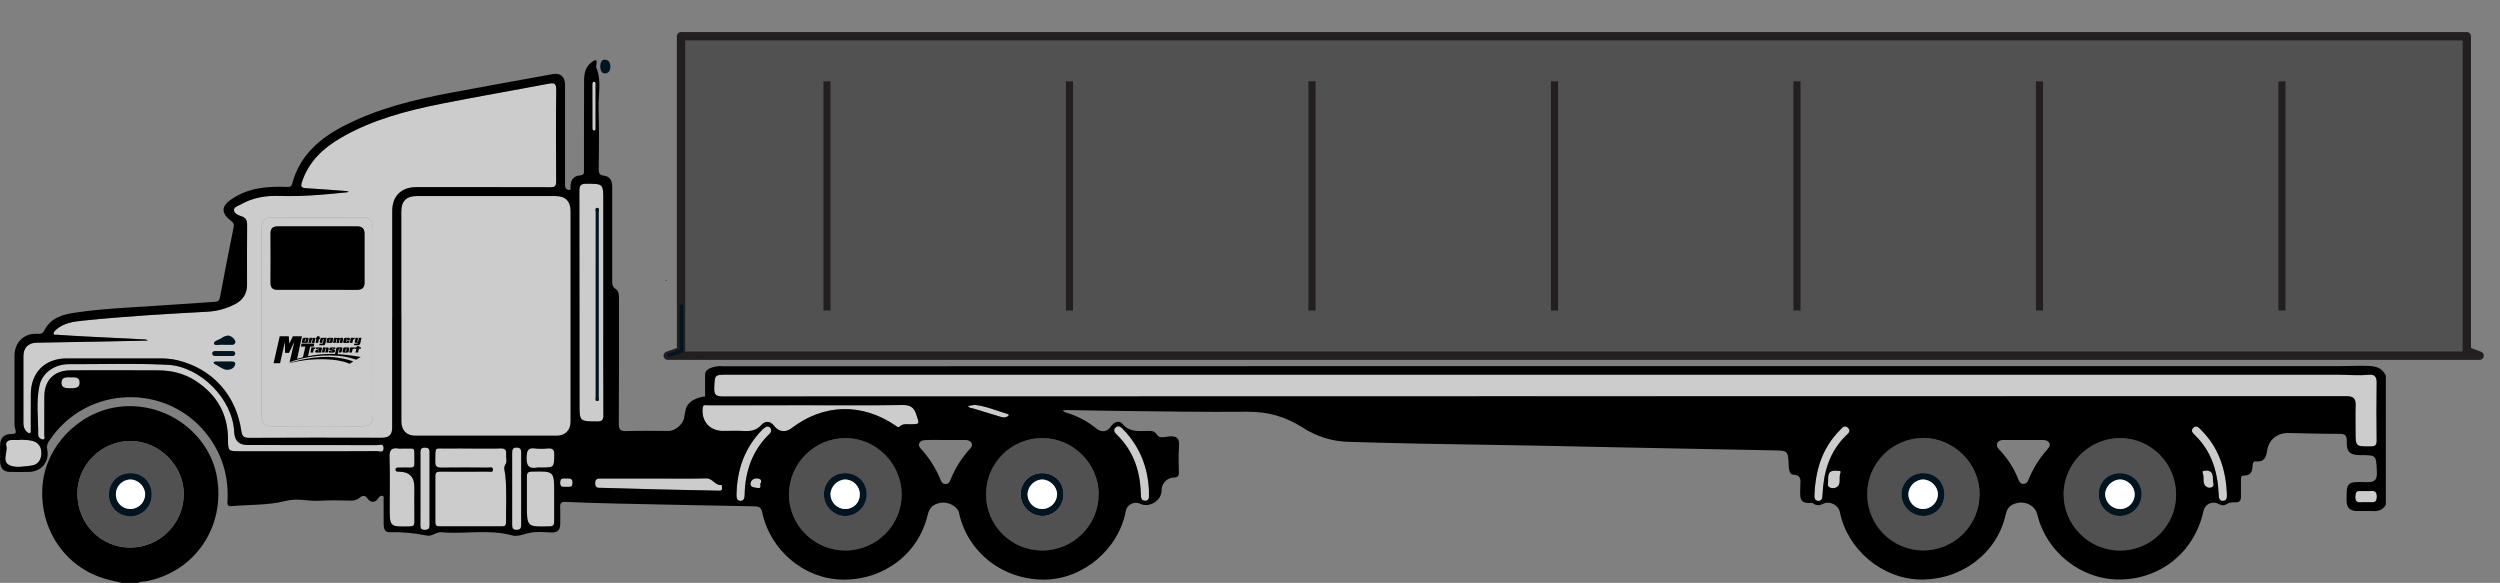 <?xml version="1.0" encoding="UTF-8"?> <svg xmlns="http://www.w3.org/2000/svg" xmlns:xlink="http://www.w3.org/1999/xlink" id="Layer_1" viewBox="0 0 2656.28 619.33"><rect x="0" y="0" width="2656.28" height="619.33" fill="#808080" stroke="none"/><defs><style> .cls-1 { stroke-width: 8.86px; } .cls-1, .cls-2 { stroke: #231f20; stroke-linejoin: round; } .cls-1, .cls-2, .cls-3 { fill: #515151; } .cls-4, .cls-5 { fill: none; } .cls-2 { stroke-width: 7.57px; } .cls-6 { fill: #011520; } .cls-7 { fill: #ccc; } .cls-5 { stroke: #011520; stroke-miterlimit: 10; stroke-width: 3.83px; } .cls-8 { fill: #fff; } .cls-9 { clip-path: url(#clippath); } </style><clipPath id="clippath"><rect class="cls-4" x="290.72" y="357.28" width="93.38" height="29.34"></rect></clipPath></defs><g id="Layer_2"><g id="Layer_1-2"><polygon class="cls-1" points="2634.65 377.9 709.46 377.9 723.6 372.82 723.6 38.48 2621 38.48 2621 372.82 2634.65 377.9"></polygon><path class="cls-7" d="M1629.65,421.06c-287.19,0-574.38.06-861.56.17-7.34,0-9.55-1.74-9.21-9.17.62-14,.17-14,14.25-14h1709.83c11.23,0,22.45,1.25,33.71.1,5.74-.59,8.67,1.66,8.56,8.22-.33,20.64-.23,41.29,0,61.94,0,4.44-1.37,5.94-5.83,6-16.58.19-16.58.32-16.58-16.14,0-9.22-.25-18.44.09-27.64.26-7.06-2.47-9.58-9.61-9.58-255.45.13-510.9.16-766.35.11h-97.3Z"></path><path class="cls-7" d="M2525.35,527.55c.07,8.16-5.13,5.68-9.22,6.06-.84.08-1.7,0-2.56,0-4.89-.53-12.14,2.73-10.89-7.35.39-3.2,1.17-4.68,4.49-4.52,3.06.14,6.15-.16,9.21.05,3.91.26,8.9-2.1,9,5.75"></path><path class="cls-7" d="M2366.11,524.72c.16,3.34.13,7.31-4.05,7.49-4.61.2-4.53-3.9-4.71-7.46-1.14-23.65-7.54-45.21-25.12-62.26-2.35-2.27-5.17-4.89-1.65-8.11,3.25-3,5.69,0,7.79,2.09,19,18.76,26.64,42.18,27.74,68.25"></path><path class="cls-7" d="M2351.77,513.44c1.28,4.68-4.08,5.28-6,4.51-6.91-2.83-3.25-10.25-5.36-15.38-1.28-3.13,2.49-2,4.8-2.67,8,1.26,5.21,8.72,6.52,13.54"></path><path class="cls-3" d="M2252.82,465.44c32.77.05,59.36,27.06,59.31,60.25-.08,32.79-26.72,59.31-59.51,59.23-.04,0-.09,0-.13,0-32.93,0-59.9-27-59.84-59.83.06-32.65,27.34-59.7,60.17-59.65M2252.36,548.26c12.52.06,23.25-10.67,23.14-23.13-.12-12.69-10.07-22.41-23-22.41s-22.59,9.48-22.6,22.5c-.18,12.52,9.83,22.82,22.36,23,.02,0,.04,0,.06,0"></path><path class="cls-6" d="M2275.5,525.13c.11,12.46-10.62,23.19-23.14,23.13-12.52-.14-22.56-10.41-22.42-22.94,0-.02,0-.04,0-.06,0-13,9.53-22.51,22.6-22.5,12.89,0,22.84,9.72,23,22.41M2252.8,540.89c8.56-.1,15.42-7.13,15.31-15.69,0-.04,0-.08,0-.12-.08-8.39-7.51-15.7-15.78-15.52s-15.75,7.88-15.54,16c.34,8.59,7.41,15.37,16,15.36"></path><path class="cls-8" d="M2268.07,525.04c.17,8.56-6.63,15.64-15.19,15.81-.04,0-.08,0-.12,0-8.59,0-15.66-6.77-16-15.36-.21-8.09,7.28-15.78,15.54-16s15.7,7.13,15.78,15.52"></path><path class="cls-3" d="M2103.16,525.13c.03,33-26.69,59.78-59.69,59.81-33,.03-59.78-26.69-59.81-59.69-.03-33,26.69-59.78,59.69-59.81.08,0,.15,0,.23,0,32.42.05,59.58,27.25,59.58,59.69M2043.26,548.26c12.81.08,22.73-10.14,22.6-23.3-.13-13.16-9.65-22.32-22.81-22.24-12.53-.02-22.71,10.12-22.73,22.65v.04c.33,12.52,10.42,22.57,22.94,22.85"></path><path class="cls-6" d="M2065.86,524.96c.13,13.16-9.79,23.38-22.6,23.3-12.52-.28-22.61-10.33-22.94-22.85,0-12.53,10.16-22.69,22.69-22.69.01,0,.03,0,.04,0,13.16-.08,22.69,9.21,22.81,22.24M2059.07,525.42c.1-8.23-7.26-15.75-15.57-15.9s-15.69,7.16-15.77,15.59c-.08,8.6,6.83,15.65,15.43,15.74,8.58-.04,15.6-6.85,15.91-15.43"></path><path class="cls-8" d="M2043.5,509.52c8.31.15,15.67,7.67,15.57,15.9-.31,8.58-7.33,15.39-15.91,15.43-8.6-.09-15.51-7.14-15.43-15.74.08-8.43,7.47-15.74,15.77-15.59"></path><path class="cls-7" d="M1963.54,454.77c3.54,3.69-.35,6.16-2.63,8.42-17.24,17.11-23.46,38.56-24.52,62-.15,3.48-.33,7.15-4.61,7-4-.12-4-3.92-4.07-4.88.91-28,8.41-51.32,27-70.18,2.36-2.39,5.08-6.34,8.85-2.42"></path><path class="cls-7" d="M1950.89,500.09c1.68.62,5.85-.84,4.45,2.56-2.14,5.21,1.85,12.88-5.25,15.57-2.23.84-8.95.92-8-4.58.89-5.2-2.16-14.31,8.81-13.55"></path><path class="cls-7" d="M1220.66,520.87v2.64c-.2,3.41,1.21,8.38-3.76,8.63-5.16.27-4.81-4.75-4.93-8.43-.8-23.9-8.14-45.07-25.69-62-2.29-2.21-3.89-4.89-1-7.44,3.12-2.74,5.74-.28,7.9,1.94,17.82,18.3,26.33,40.51,27.48,64.68"></path><path class="cls-6" d="M1130,524.99c.08,12.83-9.64,23-22.19,23.27s-23.34-10.42-23.36-22.9c-.11-12.39,9.84-22.53,22.24-22.64.16,0,.32,0,.48,0,13.12-.08,22.74,9.31,22.83,22.27M1123.2,525.35c.1-8.12-7.46-15.75-15.69-15.83s-15.6,7.24-15.64,15.67c-.13,8.52,6.66,15.53,15.18,15.66.09,0,.18,0,.27,0,8.59-.09,15.58-6.92,15.88-15.5"></path><path class="cls-8" d="M1107.47,509.52c8.23.08,15.79,7.71,15.69,15.83-.3,8.58-7.29,15.41-15.88,15.5-8.52.02-15.43-6.87-15.45-15.39,0-.09,0-.17,0-.26,0-8.43,7.35-15.75,15.64-15.67"></path><path class="cls-3" d="M1107.27,465.44c32.76,0,60,27.15,60,59.85s-27.08,59.66-60,59.63c-32.99-.02-59.73-26.78-59.71-59.77.02-32.99,26.78-59.73,59.77-59.71M1107.83,548.26c12.55-.24,22.27-10.44,22.19-23.27s-9.71-22.35-22.83-22.27c-12.39-.16-22.56,9.77-22.72,22.16,0,.16,0,.32,0,.48,0,12.48,10.9,23.15,23.36,22.9"></path><path class="cls-7" d="M1070.08,439.72c2.59.76,1.94,1.84.12,2.9-2.25,1.3-4.47,1.06-6.87.32-9.56-3-19.18-5.72-28.72-8.75-2.11-.67-4.82-.4-6.14-2.88l7-1.1c12,1.17,23.14,6.11,34.64,9.51"></path><path class="cls-7" d="M973.49,440.2c3.62,10.79,4.19,10.57-7,10.62-3.69,0-7.48-.68-10.59,2.42-1.67,1.66-3.11-.17-4.45-1.08-36-24.29-76.46-23.18-110.64,3-6.32,4.85-13.77,3.59-18.3-2.58-3.9-5.3-9.45-5.71-13.56-1-5.18,5.88-11.18,6.74-18.26,6.39-7.48-.37-15-.08-22.5-.08-14.22,0-23.23-10.33-21.58-24.57.47-4,3.45-2.65,5.44-2.66,35.46-.09,70.92-.11,106.39-.06,33.42,0,66.84.3,100.25-.23,8.11-.13,12.18,2,14.79,9.82"></path><path class="cls-3" d="M958.06,525.11c.33,32.6-26.93,59.81-59.9,59.81s-60.16-27.12-59.93-59.72c.36-33,27.14-59.6,60.14-59.72,32.4,0,59.37,27,59.69,59.67M898.06,548.3c12.7-.11,22.91-10.5,22.8-23.2,0-.02,0-.05,0-.07-.06-12.83-9.86-22.36-22.86-22.31s-22.53,9.7-22.5,22.64c0,12.51,10.33,22.94,22.62,22.9"></path><path class="cls-6" d="M920.87,524.99c.15,12.7-10.03,23.12-22.73,23.27-.02,0-.05,0-.07,0-12.29,0-22.6-10.39-22.62-22.9,0-12.94,9.56-22.6,22.5-22.64s22.85,9.5,22.92,22.27M898,540.85c8.45.12,15.39-6.64,15.51-15.09,0-.14,0-.28,0-.42.07-8.59-6.77-15.64-15.36-15.83-8.23,0-15.66,7.35-15.73,15.67.06,8.59,6.99,15.56,15.58,15.67"></path><path class="cls-8" d="M913.55,525.34c.12,8.45-6.64,15.39-15.09,15.51-.15,0-.31,0-.46,0-8.57-.13-15.47-7.08-15.54-15.65.07-8.32,7.5-15.72,15.73-15.67,8.59.19,15.43,7.24,15.36,15.83"></path><polygon class="cls-6" points="709.11 297.9 707.28 298.66 707.28 297.9 709.11 297.9"></polygon><polygon class="cls-6" points="742.52 377.9 740.72 378.66 740.72 377.9 742.52 377.9"></polygon><path class="cls-7" d="M819,455.62c.72,1.79.25,3.85-1.18,5.15-18.55,17.78-26.18,40-26.66,65.2-.06,3.05-.76,6.31-4.51,6.21s-4.19-3.21-4.14-6.39c.44-26.76,8.7-50.38,27.81-69.66,1.33-1.15,2.79-2.15,4.33-3,2.54.1,3.84.92,4.35,2.5"></path><path class="cls-7" d="M805,508.39c2.62.4,4.3,1,3.52,4.45-2,1.12,1.8,6.51-3.32,5.67-2.88-.47-8-.32-7.79-4.46.13-3.08,2.91-6.36,7.59-5.66"></path><path class="cls-7" d="M766.86,515.2c.11,1.48.54,3,.27,4.43-.37,2-2.29,1.72-3.77,1.69-21.12-.42-42.23-.83-63.35-1.34-20.25-.5-40.49-1.14-60.74-1.67-3.4-.09-6.87.7-6.92-4.78,0-5.68,3.53-5.14,7.18-5.14h55.23c18.58,0,37.16.28,55.73-.14,6.84-.15,9.48,8.12,16.37,6.94"></path><path class="cls-6" d="M642.58,63.39c4.07,0,6,3.33,5.95,7.46,0,3.93-1.9,7.12-5.66,7.15-4.24,0-4.79-4-5.17-7.45.42-3.28.87-7.2,4.88-7.16"></path><path class="cls-7" d="M641.13,441.1c0,5.11-1.39,6.74-6.61,6.7-18.76-.18-18.76,0-18.77-18.55,0-75.56-.05-151.12-.16-226.67,0-5.59,1.61-7.35,7.19-7.35,18.25,0,18.25-.17,18.25,18.18v108.47c0,39.74-.09,79.48.1,119.22M636.13,421.52c.06-65.33.06-130.65,0-195.94,0-1.69,1-4.68-1.44-4.74-3-.06-1.76,3.11-1.77,4.84-.08,32.58-.1,65.15-.06,97.72v98.23c0,1.62-1.13,4.56,1.67,4.5s1.54-3,1.54-4.61"></path><path class="cls-6" d="M636.14,225.58c.05,65.33.05,130.65,0,195.94,0,1.63,1.17,4.55-1.54,4.61s-1.66-2.88-1.67-4.5c-.07-32.74-.07-65.48,0-98.23,0-32.57.02-65.14.06-97.72,0-1.73-1.25-4.9,1.77-4.84,2.45.06,1.44,3.05,1.44,4.74"></path><path class="cls-7" d="M632.8,90.49c.06,7.67,0,15.34,0,23v22c0,1.32.18,3.21-1.56,3.29s-1.78-1.87-1.78-3.14c-.07-15.18-.09-30.36-.05-45.53,0-1.32.1-3.28,1.71-3.26,2.17,0,1.67,2.21,1.68,3.63"></path><path class="cls-7" d="M608.24,512.96c.09,5.43-3.51,4.27-6.59,4.37-2.93-.27-6.58,1.21-6.57-4.34,0-5.84,3.88-4.35,7-4.51s6.09-.25,6.17,4.48"></path><path class="cls-7" d="M606.15,224.42v223.7c0,9-5.72,14.88-14.6,14.89-50.16.05-100.33.05-150.5,0-9.23,0-14.72-5.73-14.73-15.21v-112.62h-.05v-110.57c0-10.82,5.45-16.24,16.34-16.25,49.14,0,98.28,0,147.43,0,10.57,0,16.1,5.48,16.1,16.05"></path><path class="cls-7" d="M582.56,88.96c6.1-1.16,8.58-.73,8.48,6.69-.44,32.42-.28,64.84-.09,97.26,0,4.75-1.44,6.06-6.1,6-47.61-.15-95.22-.09-142.83-.08-15.62,0-25.23,9.57-25.23,25.12v114.15h-.08v116.2c0,7.45-3.15,10.83-10.8,10.81-47.1-.13-94.19-.18-141.29.09-5.74,0-7.44-1.8-8.21-7.16-5.51-38.54-31-66.5-68.13-75.38-6.16-1.35-12.46-1.98-18.76-1.86h-98.8c-23.08,0-38,15.07-38,38.18,0,12.46,0,24.91-.05,37.37,0,1.44.56,3.61-1.27,3.94-1.06.19-2.68-1.18-3.64-2.22-2.3-2.5-2.92-5.63-2.91-9,.05-23.55,0-47.1,0-70.65,0-9,5.1-14.19,14.28-14.37,22.34-.44,44.67-.76,67-1.17,16.19-.3,32.38-.67,48.57-1,.84,0,1.68-.15,2.52-.22-.83-.46-1.72-.8-2.65-1-21.09-1.08-42.19-2.08-63.29-3.16-10.2-.53-20.4-1.12-30.6-1.85-1.3-.09-3.63.71-3.81-1.36-.11-1.17,1.24-2.73,2.31-3.71,8.33-7.61,19-8.95,29.46-10,43.53-4.46,87.21-7.08,130.91-9.38,10.58-.46,20.92-3.25,30.3-8.16,8.24-4.34,12.62-11.12,12.61-20.61,0-21.16-.13-42.32.08-63.47.05-4.79-1.3-7.66-6-9.18-3.38-1.07-7.69-2.86-7.95-6.44s4.5-4.59,7.31-6.21c12.78-7.34,26.65-9.53,41.28-9,24.05.84,48-1.51,71.89-3.89.48-.09.95-.23,1.4-.4-.66-.38-1.37-.66-2.11-.84-14.44-1.08-28.86-2.27-43.31-3.08-4.73-.27-5.85-1.63-4.36-6.27,7.1-22,22.76-36.48,42-47.57,32.91-19,69.18-28.48,106-35.85,37.85-7.57,75.92-14.07,113.84-21.29M384.76,452.94c8.54.07,11.53-3.72,11.5-11.74-.13-32.93-.06-65.85-.06-98.78,0-33.44,0-66.88,0-100.31,0-7.61-3.42-11.28-11.16-11.26-31.9.08-63.8.08-95.71,0-7.82,0-11.26,3.74-11.26,11.22v200.11c0,7.23,3.21,10.81,10.95,10.76,31.9-.21,63.8-.21,95.71,0M249.82,387.04c.5-1.78-1-2.81-2.78-2.83-6.12-.08-12.24-.07-18.36,0-.63.12-1.24.33-1.81.63.24.57.32,1.44.74,1.65,4.63,2.39,8.76,5.91,13,6.37,5.37.07,8.13-1.95,9.22-5.79M249.89,375.76c.09-1.85-1.36-2.69-3.05-2.71-6.12-.06-12.24-.06-18.37,0-1.68,0-3.13.9-3,2.75s1.62,2.47,3.31,2.48h17.86c1.69,0,3.17-.71,3.25-2.53M249.65,364.66c1.08-1.71-.18-3.32-1.27-4.59-2.1-2.45-4.75-4-8.08-3.16-1.65.41-3.21,1.13-4.59,2.13-2.93,2.2-9.18,3.37-8.42,6.07.84,3,6.65.59,9.62,1.24,2.3,0,4,.13,5.7,0,2.42-.23,5.34,1,7-1.66"></path><path class="cls-7" d="M581.79,476.55c5.24-.46,7.18,1.19,7.07,6.74-.27,13.53,0,13.54-14.48,13.54-1.19-.11-2.38-.11-3.57,0-9.4,1.81-11.81-2.33-11.4-11.3.31-6.86,1.64-10.08,9.12-9,4.41.5,8.85.5,13.26,0"></path><path class="cls-7" d="M588.77,554.27c.05,3.7-1.26,5-5,5.09-24,.62-24,.69-24-23.48v-5.63h0c0-8,.07-16,0-24,0-3.6,1.26-5,5.1-5.1,24-.54,24-.62,23.94,23,0,10.05-.1,20.11,0,30.16"></path><path class="cls-7" d="M548.91,475.61c4.15,0,4.78,2.23,4.77,5.52v76.79c0,3.66-1.39,5.23-5.17,5.15s-4.47-2.06-4.45-5.26c.08-12.8,0-25.6,0-38.4v-37.88c0-3.43.3-6,4.83-5.92"></path><path class="cls-7" d="M531.73,476.53c4.86-.16,6.36,1.6,5.94,6.18-.32,3.39,1.2,7.64-.35,10.06-2.94,4.56-1,7.63-.46,12.12,1.82,16.68.69,33.69.75,50.58,0,2.92-1.31,3.83-4,3.83-22.35-.05-44.69-.05-67,0-3.34,0-4.06-1.81-4.06-4.5v-49.13c0-3.63,1.76-4.55,5.11-4.52,16.89.11,33.78.08,50.66,0,2,0,5.4,1.09,5.45-2,.05-3.66-3.58-2.24-5.65-2.25-16.37-.12-32.75-.24-49.12,0-4.89.09-6.65-1.38-6.55-6.31.32-17.34-1.5-13.61,13.6-14,8.19-.19,16.38,0,24.57,0,10.4,0,20.82.24,31.21-.1"></path><path class="cls-7" d="M456.38,558.55c0,3.74-2,4.53-5.24,4.5s-4.46-1.38-4.43-4.66c.13-13,.06-25.92.06-38.88s.06-25.92,0-38.88c0-3.35.88-5,4.59-5,3.4,0,5.08,1.1,5.08,4.66-.04,26.09-.04,52.17,0,78.26"></path><path class="cls-7" d="M440.39,554.34c.06,3.77-1.25,4.94-5,5-21.33.46-21.33.54-21.33-20.48,0-17.56.43-35.13-.19-52.66-.29-7.92,2-11,9.85-9.62,1.19.11,2.38.11,3.57,0,15.71.51,12.66-3.56,13.07,15.78.07,3.32-1.19,4.59-4.48,4.45-4.08-.17-8.18,0-12.27,0-1.6,0-3.39.17-3.33,2.23s1.89,2.08,3.46,2.11h1q15.56.49,15.56,16.32c0,12.28-.11,24.55.06,36.82"></path><path class="cls-7" d="M400.75,472.95c2.38,0,6.85-2.27,6.83,3.23s-4.41,3.15-6.83,3.17c-25.08.18-50.17.11-75.25.11h-70.14c-13.06,0-13,0-13.11-13-.17-26.93-12.15-47.36-34.51-61.86-11.91-7.73-25.33-11-39.34-11.07-31.05-.24-62.11-.1-93.17-.06-17.62,0-28.09,10.45-28.09,27.9,0,13.48.06,27-.07,40.45,0,1.78,1.29,5-1.31,5.1-2.1.07-5.23-2.07-5.19-4.85.24-17.52-2.47-35.25,1.4-52.51,3-13.55,16.11-22.66,31.19-22.62,35,.1,70-1.1,104.9.64s69.32,36.45,70.8,71.44q.58,13.81,14.18,13.81c45.91,0,91.81,0,137.71.13"></path><path class="cls-7" d="M396.29,441.2c0,8-3,11.81-11.5,11.74-31.9-.26-63.8-.26-95.71,0-7.74,0-10.95-3.53-10.95-10.76v-200.11c0-7.48,3.44-11.25,11.26-11.22,31.9.13,63.8.13,95.71,0,7.74,0,11.18,3.65,11.16,11.26-.05,33.44-.05,66.88,0,100.31,0,32.93-.07,65.85.06,98.78M379.14,308c5.54.05,8.25-2.29,8.24-7.89-.04-17.23-.04-34.47,0-51.7,0-5.23-2.34-7.86-7.74-7.85-28.15.05-56.3.05-84.46,0-5.38,0-7.76,2.2-7.72,7.65.13,17.41.13,34.81,0,52.21-.05,5.51,2.39,7.65,7.74,7.59,14-.13,28,0,42,0s28-.09,42,.05"></path><path d="M387.38,300.11c0,5.6-2.7,7.94-8.24,7.89-14-.14-28-.05-42-.05s-28-.09-42,0c-5.35.06-7.79-2.08-7.74-7.59.13-17.4.13-34.8,0-52.21,0-5.45,2.34-7.67,7.72-7.65,28.15.08,56.3.08,84.46,0,5.4,0,7.75,2.62,7.74,7.85,0,17.23,0,34.47,0,51.7"></path><path class="cls-6" d="M247.1,384.2c1.73,0,3.28,1.05,2.78,2.83-1.09,3.84-3.85,5.86-9.22,5.79-4.23-.46-8.36-4-13-6.37-.42-.21-.5-1.08-.74-1.65.57-.3,1.18-.51,1.81-.63,6.12,0,12.24-.05,18.36,0"></path><path class="cls-6" d="M246.89,373.02c1.69,0,3.14.86,3.05,2.71s-1.56,2.51-3.25,2.53h-17.86c-1.69,0-3.18-.68-3.31-2.48s1.32-2.73,3-2.75c6.13-.07,12.25-.07,18.37,0"></path><path class="cls-6" d="M248.43,360.05c1.09,1.27,2.35,2.88,1.27,4.59-1.7,2.68-4.62,1.43-7,1.66-1.69.16-3.4,0-5.7,0-3-.65-8.78,1.75-9.62-1.24-.76-2.7,5.49-3.87,8.42-6.07,1.38-1,2.94-1.72,4.59-2.13,3.33-.8,6,.71,8.08,3.16"></path><path d="M230.65,507.79c8.71,52.83-24.28,100.46-76.16,109.94-2.47.46-5.18-.14-7.38,1.6h-17.4c-5.75-1.36-11.56-2.51-17.25-4.12-43.11-12.17-70.84-53-67.33-99,3.17-41.61,37.83-77.91,80-83.79,49.72-6.93,97.61,27.27,105.54,75.38M195.28,525.58c.48-30.41-25.83-56.94-56.56-57s-56.45,25.28-56.52,55.62c-.08,32,24.71,57.54,55.93,57.6,31.24.07,56.72-25.01,57.13-56.25"></path><path class="cls-3" d="M138.7,468.52c30.73.11,57,26.64,56.56,57-.41,31.24-25.89,56.32-57.13,56.25-31.22-.06-56-25.59-55.93-57.6.07-30.36,25.89-55.81,56.5-55.7M161.14,525.26c0-13-9.49-22.55-22.49-22.59s-23,9.76-22.9,22.82c-.19,12.54,9.81,22.85,22.35,23.04,12.54.19,22.85-9.81,23.04-22.35,0-.31,0-.62,0-.92"></path><path class="cls-6" d="M138.65,502.72c13,0,22.49,9.57,22.49,22.59.32,12.53-9.58,22.95-22.12,23.27-12.53.32-22.95-9.58-23.27-22.12,0-.31,0-.62,0-.92-.06-13.06,9.77-22.86,22.9-22.82M154.21,525.28c0-8.29-7.37-15.74-15.65-15.77-8.6.1-15.49,7.14-15.4,15.74-.18,8.43,6.5,15.41,14.94,15.6.14,0,.28,0,.42,0,8.58-.09,15.53-6.99,15.69-15.57"></path><path class="cls-8" d="M138.56,509.51c8.28,0,15.68,7.48,15.65,15.77-.16,8.58-7.11,15.48-15.69,15.57-8.43.05-15.31-6.74-15.36-15.18,0-.14,0-.28,0-.42-.09-8.6,6.8-15.64,15.4-15.74"></path><path class="cls-7" d="M84.68,406.4c.07,6.19-5.23,6.11-9.77,6.15s-9.6-.06-9.64-5.76c0-6.58,5.6-6,10.12-5.88,4.51-.31,9.23.05,9.29,5.49"></path><path class="cls-7" d="M34.47,468.43c6.79,1.82,9.79,7,9.46,13.9s-3.87,11.55-10.6,12.37c-7.2.86-15.19,2.41-21.69.23-10.89-3.65-3.05-14.07-4.93-21.25-1.06-4,1.73-6.25,6-6.18h8.66v-.38c4.38.39,8.91.18,13.09,1.3"></path><polyline class="cls-5" points="724.03 323.61 724.03 372.82 709.46 377.9"></polyline><path d="M2516.3,388.78c-11.1-.36-22.15.27-33.22.27h-1126.77c-192.24,0-384.48.04-576.73.13h-11c-1.28.02-2.57-.06-3.84-.23-7.72.64-15.58,2.83-15.58,9.12v23.13s-17,1.33-20.55,13.41c-.08,1.06-.28,2.11-.59,3.13-.46,1.82-.79,3.66-1,5.52-1.06,7.36-9.29,14.61-16.67,14.61-15,0-30.05-.33-45.05.16-6.49.22-7.83-1.93-7.8-8.06.27-44.2.13-88.4.16-132.59,0-4-.08-8.22-3.77-10.57-3.15-2-3.43-4.55-3.42-7.76.07-33.44,0-66.89,0-100.34,0-6.33-2.14-11.36-9-12.1-4.71-.5-5.33-2.8-5.31-6.75.13-21.33.62-42.68-.14-64-.52-14.73,3.55-29.79-2.53-44.23-.35-.83.13-2,.17-3,0-1.46.66-3.68,0-4.23-1.51-1.19-3.16.41-4.5,1.31-6.82,4.62-8.52,11.76-8.56,19.26-.18,31.74-.11,63.48-.15,95.22,0,2.66.58,5.74-3.56,6.06-7.53.58-10.79,4.91-10.73,12.23,0,1.19.64,3.19-1.31,3.3-1.96.25-3.79-1-4.27-2.92-.26-1.69-.33-3.4-.23-5.1v-103.92c0-8.38-5-12.56-13.06-11.1-36.14,6.61-72.31,13-108.41,19.82-38.57,7.28-76.64,16.43-111.93,34.36-26.72,13.57-48.47,31.87-56.58,62.38-1,3.84-3.71,3.37-6.4,3.27-20.23-.71-39.89,1-57.41,12.65-11.74,7.81-12.09,15-.86,23.67,2.26,1.75,3.2,3.24,2.57,6.36-5.07,25-9.96,50.04-14.68,75.11-.63,3.34-2.49,4.14-5.25,4.33-20.38,1.38-40.77,2.69-61.16,4.11-29,2-58.16,3.07-87,7.33-13.12,1.94-26.07,5.26-32.88,18.58-1.65,3.21-3.31,4.26-7,4-14.56-1.08-24.88,8.73-24.91,23.34-.06,23.72-.06,47.44,0,71.16-.11,2.36.17,4.73.82,7,1.43,4.08,0,4.88-3.87,4.9-8.34.09-12.21,4.17-12.26,12.33,0,5.8-.19,11.61.05,17.4.27,6.56,3.52,10.55,10.5,10.6,6.65,0,13.31.13,20,0,13.37-.23,22.19-10.88,19.51-24-.66-2.98,0-6.1,1.82-8.55,39.54-60.74,127.89-62.89,170.33-4.11,14.49,20.17,20.71,42.72,19.41,67.42-.15,2.91-.57,6,4.25,5.56,19.16-1.67,39-.75,57.3-5.49,13.12-3.39,24.76.68,37.05-.24,10.69-.79,21.49-.22,32.24-.13,3.71,0,6.88-.65,9.84-3.29,2.37-2.13,5.49-2.71,7.8.68,3.55,5.23,8.43,5.24,11.85-.12,1.05-1.65,2.34-2.66,4.13-2.34,2.21.4,1.39,2.45,1.4,3.81.08,8.87,0,17.74.06,26.62,0,4.1,1.31,8.33,5.82,8.19,13.45-.31,26.89.9,40.07,3.62,5.72,1.13,9.67-4.07,15.53-3.54,24.9,2.23,50.12-3.54,74.92,3.31,6.42,1.77,12.74-1.52,19.12-2.79,7.38-1.48,15.3-.57,23-.29,6.73.23,9.24-3.07,9.17-9.31-.08-6,.21-12-.09-17.92-.21-4.11,1.39-5.42,5.31-5.27,16.34.64,32.69,1.28,49,1.64,50.79,1.14,101.58,2.17,152.39,3.09,5.11.08,7,1.7,8,6.58,8.76,40.58,44.83,70.63,85.17,71.27,43.62.68,80.74-27,90.65-68.79,1.95-8.21,6-11.15,13.06-12.72,8.15-1.81,18.7,3.58,20.19,10.56,9,42.06,46.92,71.56,91.24,70.95,41-.56,78.54-32.45,86-73,1.26-5.89,7.05-9.64,12.93-8.39.82.17,1.61.44,2.37.8,9.56,4.76,22.68-3.36,22.72-14.06-.19-7.44,5.68-13.63,13.12-13.83.05,0,.1,0,.15,0,3.77-.11,5.13-1.64,5.09-5.29-.12-9.21-.67-18.48.14-27.63.78-8.81-2.35-11.53-10.85-10.69-4.14.42-10,2.43-12.47-1.7-2.47-4.13-5.55-4.18-9.29-4.2-9.82,0-19.77,1.89-27.56-7.6-3.3-4-9-2-12.11,2.79-3.5,5.52-9.83,6.91-15,2.69-9.75-8.06-21.05-14.03-33.21-17.53-1.16-.5-2.25-1.15-3.23-1.94,1.31-.31,2.65-.51,4-.59,18.41.29,36.82.76,55.23.94,45.72.44,91.44,1.34,137.14.89,21.7-.21,41,5.31,58.93,16.92,14.66,9.52,31.7,14.74,49.18,15.08,25.21.74,50.43,1.43,75.65,1.91,41.42.79,82.86,1.34,124.28,2.1,32.05.59,64.09,1.36,96.14,2,51.33,1.05,102.64,2.05,153.92,3,16.35.29,16.35.06,17.07,16.14.18,4,.83,9.48,4.88,9.73,9.65.59,7.34,6.93,7.45,12.42.18,8.54-3.08,19.44,12.21,17.46.67-.09,1.48.74,2.21,1.18,3.24,1.93,6.35,1.74,9.66-.07,6.62-3.62,16.39,1.12,17.87,8.51,8,40,44.92,71.11,85.37,71.88,43.44.84,81.65-27.68,90.78-68.66,1.73-7.8,5.23-11.1,12.49-12.67,9.46-2.06,19.07,3.16,21.24,12.3,9.32,39.37,45.91,68.72,86.07,69,44.49.37,81-29,90.54-73,1.26-5.9,7.07-9.66,12.98-8.4.99.21,1.95.56,2.84,1.04,2.72,1.44,5.51,2.23,8.24.5,3.06-2,6.32-2.27,9.77-2.1,4.06.2,6-1.8,5.93-5.86-.06-6.14,0-12.29,0-18.43,0-2.22.23-4.28,3.13-4.2,7.12.2,9-4.29,9.18-10.23.08-2.65.48-5.13,3.74-4.82,8.43.82,10.61-3.94,11.68-11.19,1.76-11.95,10.82-19.14,22.84-18.95,18.07.29,36.15,1,54.21.89,6.28,0,7.8,2.13,7.61,8-.36,11.23,3.29,14.61,14.49,14.62,17.24,0,16.56.06,17.5,17,.54,9.78-2.3,12.1-11.82,11.71-20.15-.81-20.63.28-20.31,20.36.11,6.8,3.69,10,10.1,10.27,6,.23,12-.21,17.91.12s10.68-1.43,13.69-6.83v-137.03c-3.68-8-10.1-10.12-18.64-10.4M43.93,482.33c-.33,6.73-3.87,11.55-10.6,12.37-7.2.86-15.19,2.41-21.69.23-10.89-3.65-3.05-14.07-4.93-21.25-1.06-4,1.73-6.25,6-6.18h8.66v-.38c4.38.39,8.91.18,13.09,1.3,6.79,1.82,9.79,7,9.46,13.9M74.92,412.54c-4.4,0-9.6-.06-9.64-5.76,0-6.58,5.6-6,10.12-5.88,4.51-.31,9.23.05,9.29,5.49.07,6.19-5.23,6.11-9.77,6.15M400.76,479.34c-25.08.18-50.17.11-75.25.11h-70.15c-13.06,0-13,0-13.11-13-.17-26.93-12.15-47.36-34.51-61.86-11.91-7.73-25.33-11-39.34-11.07-31.05-.24-62.11-.1-93.17-.06-17.62,0-28.09,10.45-28.09,27.9,0,13.48.06,27-.07,40.45,0,1.78,1.29,5-1.31,5.1-2.1.07-5.23-2.07-5.19-4.85.24-17.52-2.47-35.25,1.4-52.51,3-13.55,16.11-22.66,31.19-22.62,35,.1,70-1.1,104.9.64s69.32,36.45,70.8,71.44q.58,13.81,14.18,13.81c45.91,0,91.81,0,137.71.13,2.38,0,6.85-2.27,6.83,3.23s-4.41,3.15-6.83,3.17M405.94,465.15c-47.1-.13-94.19-.18-141.29.09-5.74,0-7.44-1.8-8.21-7.16-5.51-38.54-31-66.5-68.13-75.38-6.16-1.35-12.46-1.98-18.76-1.86-32.94,0-65.87,0-98.8,0-23.08,0-38,15.07-38,38.18,0,12.46,0,24.91-.05,37.37,0,1.44.56,3.61-1.27,3.94-1.06.19-2.68-1.18-3.64-2.22-2.3-2.5-2.92-5.63-2.91-9,.05-23.55,0-47.1,0-70.65,0-9,5.1-14.19,14.28-14.37,22.34-.44,44.67-.76,67-1.17,16.19-.3,32.38-.67,48.57-1,.84,0,1.68-.15,2.52-.22-.83-.46-1.72-.8-2.65-1-21.09-1.08-42.19-2.08-63.29-3.16-10.2-.53-20.4-1.12-30.6-1.85-1.3-.09-3.63.71-3.81-1.36-.11-1.17,1.24-2.73,2.31-3.71,8.33-7.61,19-8.95,29.46-10,43.53-4.46,87.21-7.08,130.91-9.38,10.58-.46,20.92-3.25,30.3-8.16,8.24-4.34,12.62-11.12,12.61-20.61,0-21.16-.13-42.32.08-63.47.05-4.79-1.3-7.66-6-9.18-3.38-1.07-7.69-2.86-7.95-6.44s4.5-4.59,7.31-6.21c12.78-7.34,26.65-9.53,41.28-9,24.05.84,48-1.51,71.89-3.89.48-.09.95-.23,1.4-.4-.66-.38-1.37-.66-2.11-.84-14.44-1.08-28.86-2.27-43.31-3.08-4.73-.27-5.85-1.63-4.36-6.27,7.1-22,22.76-36.48,42-47.57,32.91-19,69.18-28.48,106-35.85,37.85-7.57,75.92-14.07,113.84-21.29,6.1-1.16,8.58-.73,8.48,6.69-.44,32.42-.28,64.84-.09,97.26,0,4.75-1.44,6.06-6.1,6-47.61-.15-95.22-.09-142.83-.08-15.62,0-25.23,9.57-25.23,25.12v114.15h-.08c0,38.74,0,77.47,0,116.2,0,7.45-3.15,10.83-10.8,10.81M435.36,559.34c-21.33.46-21.33.54-21.33-20.48,0-17.56.43-35.13-.19-52.66-.29-7.92,2-11,9.85-9.62,1.19.11,2.38.11,3.57,0,15.71.51,12.66-3.56,13.07,15.78.07,3.32-1.19,4.59-4.48,4.45-4.08-.17-8.18,0-12.27,0-1.6,0-3.39.17-3.33,2.23s1.89,2.08,3.46,2.11h1q15.56.49,15.56,16.32c0,12.28-.11,24.55.06,36.82.06,3.77-1.25,4.94-5,5M456.33,558.48c0,3.74-2,4.53-5.24,4.5s-4.46-1.38-4.43-4.66c.13-13,.06-25.92.06-38.88s.06-25.92,0-38.88c0-3.35.88-5,4.59-5,3.4,0,5.08,1.1,5.08,4.66-.04,26.09-.04,52.17,0,78.26M536.87,504.82c1.82,16.68.69,33.69.75,50.58,0,2.92-1.31,3.83-4,3.83-22.35-.05-44.69-.05-67,0-3.34,0-4.06-1.81-4.06-4.5v-49.13c0-3.63,1.76-4.55,5.11-4.52,16.89.11,33.78.08,50.66,0,2,0,5.4,1.09,5.45-2,.05-3.66-3.58-2.24-5.65-2.25-16.37-.12-32.75-.24-49.12,0-4.89.09-6.65-1.38-6.55-6.31.32-17.34-1.5-13.61,13.6-14,8.19-.19,16.38,0,24.57,0,10.4,0,20.82.24,31.21-.1,4.86-.16,6.36,1.6,5.94,6.18-.32,3.39,1.2,7.64-.35,10.06-2.94,4.56-1,7.63-.46,12.12M548.64,562.96c-3.76-.08-4.47-2.06-4.45-5.26.08-12.8,0-25.6,0-38.4v-37.88c0-3.43.3-6,4.83-5.92,4.15,0,4.78,2.23,4.77,5.52v76.79c0,3.66-1.39,5.23-5.17,5.15M583.81,559.25c-24,.62-24,.69-24-23.48v-5.63h0c0-8,.07-16,0-24,0-3.6,1.26-5,5.1-5.1,24-.54,24-.62,23.94,23,0,10.05-.1,20.11,0,30.16.05,3.7-1.26,5-5,5.09M574.51,496.76c-1.19-.11-2.38-.11-3.57,0-9.4,1.81-11.81-2.33-11.4-11.3.31-6.86,1.64-10.08,9.12-9,4.41.5,8.85.5,13.26,0,5.24-.46,7.18,1.19,7.07,6.74-.27,13.53,0,13.54-14.48,13.54M591.7,462.92c-50.16.05-100.33.05-150.5,0-9.23,0-14.72-5.73-14.73-15.21v-112.62h-.05v-110.57c0-10.82,5.45-16.24,16.34-16.25,49.14,0,98.28,0,147.43,0,10.57,0,16.1,5.48,16.1,16.05v223.7c0,9-5.72,14.88-14.6,14.89M601.77,517.23c-2.93-.27-6.58,1.21-6.57-4.34,0-5.84,3.88-4.35,7-4.51s6.09-.25,6.17,4.48c.09,5.43-3.51,4.27-6.59,4.37M1185.41,454.15c3.12-2.74,5.74-.28,7.9,1.94,17.82,18.3,26.33,40.51,27.48,64.68v2.64c-.2,3.41,1.21,8.38-3.76,8.63-5.16.27-4.81-4.75-4.93-8.43-.8-23.9-8.14-45.07-25.69-62-2.29-2.21-3.89-4.89-1-7.44M629.41,90.12c0-1.32.1-3.28,1.71-3.26,2.17,0,1.67,2.21,1.68,3.63.06,7.67,0,15.34,0,23v22c0,1.32.18,3.21-1.56,3.29s-1.78-1.87-1.78-3.14c-.07-15.18-.09-30.36-.05-45.53M615.75,429.25c0-75.56-.05-151.12-.16-226.67,0-5.59,1.61-7.35,7.19-7.35,18.25,0,18.25-.17,18.25,18.18v108.47c0,39.74-.09,79.48.1,119.22,0,5.11-1.39,6.74-6.61,6.7-18.76-.18-18.76,0-18.77-18.55M767.13,519.67c-.37,2-2.29,1.72-3.77,1.69-21.12-.42-42.23-.83-63.35-1.34-20.25-.5-40.49-1.14-60.74-1.67-3.4-.09-6.87.7-6.92-4.78,0-5.68,3.53-5.14,7.18-5.14h55.23c18.58,0,37.16.28,55.73-.14,6.84-.15,9.48,8.12,16.37,6.94.11,1.48.54,3,.27,4.43M808.5,512.83c-2,1.12,1.8,6.51-3.32,5.67-2.88-.47-8-.32-7.79-4.46.13-3.08,2.91-6.36,7.59-5.66,2.62.4,4.3,1,3.52,4.45M817.86,460.76c-18.55,17.78-26.18,40-26.66,65.2-.06,3.05-.76,6.31-4.51,6.21s-4.19-3.21-4.14-6.39c.44-26.76,8.7-50.38,27.81-69.66,1.33-1.15,2.79-2.15,4.33-3,2.54.1,3.84.92,4.35,2.5.72,1.79.25,3.85-1.18,5.15M898.16,584.92c-33,0-60.16-27.12-59.93-59.76.36-33,27.14-59.6,60.14-59.72,32.4,0,59.37,27,59.69,59.67s-26.93,59.81-59.9,59.81M966.5,450.77c-3.69,0-7.48-.68-10.59,2.42-1.67,1.66-3.11-.17-4.45-1.08-36-24.29-76.46-23.18-110.64,3-6.32,4.85-13.77,3.59-18.3-2.58-3.9-5.3-9.45-5.71-13.56-1-5.18,5.88-11.18,6.74-18.26,6.39-7.48-.37-15-.08-22.5-.08-14.22,0-23.23-10.33-21.58-24.57.47-4,3.45-2.65,5.44-2.66,35.46-.09,70.92-.11,106.39-.06,33.42,0,66.84.3,100.25-.23,8.11-.13,12.18,2,14.79,9.82,3.62,10.79,4.19,10.57-7,10.62M1030.29,477.2c-8.69,9.61-15.61,20.68-20.43,32.71-.86,2.19-2.1,4.29-5.06,4.39s-4.38-1.87-5.27-4.07c-5.03-12.49-12.31-23.96-21.46-33.84-3.65-4-1.18-8.5,4.85-8.78,7.3-.35,14.63-.09,22-.09h0c7,0,14-.07,20.94,0,2.6,0,5.12.71,6.47,3.31s-.5,4.67-2,6.36M1034.65,434.19c-2.11-.67-4.82-.4-6.14-2.88l7-1.1c12,1.17,23.14,6.11,34.64,9.51,2.59.76,1.94,1.84.12,2.9-2.25,1.3-4.47,1.06-6.87.32-9.56-3-19.18-5.72-28.72-8.75M1167.33,525.29c0,32.77-27.08,59.66-60,59.63-32.99-.02-59.73-26.78-59.71-59.77.02-32.99,26.78-59.73,59.77-59.71,32.76,0,60,27.15,60,59.85M1955.47,502.65c-2.14,5.21,1.85,12.88-5.25,15.57-2.23.84-8.95.92-8-4.58.89-5.2-2.16-14.31,8.81-13.55,1.68.62,5.85-.84,4.45,2.56M1961.05,463.19c-17.24,17.11-23.46,38.56-24.52,62-.15,3.48-.33,7.15-4.61,7-4-.12-4-3.92-4.07-4.88.91-28,8.41-51.32,27-70.18,2.36-2.39,5.08-6.34,8.85-2.42,3.54,3.69-.35,6.16-2.63,8.42M2043.49,584.86c-32.99-.07-59.68-26.87-59.61-59.86.07-32.99,26.87-59.68,59.86-59.62,32.42.05,59.58,27.25,59.58,59.69-.06,33.01-26.82,59.76-59.83,59.79M2175.49,477.35c-8.47,9.39-15.24,20.18-20,31.89-1,2.51-2.35,5-5.78,4.93-3.2-.1-4.27-2.61-5.21-4.93-4.76-11.92-11.79-22.81-20.71-32.04-1.78-1.84-2.71-4.11-1.53-6.53,1.18-2.42,3.56-3.15,6-3.18,7.33-.09,14.66,0,22,0,6.82,0,13.65-.07,20.46,0,2.84,0,5.59.74,6.84,3.59,1.15,2.63-.76,4.6-2.29,6.35M2252.48,584.94c-32.93,0-59.9-27-59.84-59.83.06-32.65,27.34-59.7,60.17-59.65s59.36,27.06,59.31,60.25c-.08,32.79-26.72,59.31-59.51,59.23-.04,0-.09,0-.13,0M2345.8,517.94c-6.91-2.83-3.25-10.25-5.36-15.38-1.28-3.13,2.49-2,4.8-2.67,8,1.26,5.21,8.72,6.52,13.54s-4.08,5.28-6,4.51M2362.06,532.2c-4.61.2-4.53-3.9-4.71-7.46-1.14-23.65-7.54-45.21-25.12-62.26-2.35-2.27-5.17-4.89-1.65-8.11,3.25-3,5.69,0,7.79,2.09,19,18.76,26.64,42.18,27.74,68.25.16,3.34.13,7.31-4.05,7.49M2525.2,468.31c0,4.44-1.37,5.94-5.83,6-16.58.19-16.58.32-16.58-16.14,0-9.22-.25-18.44.09-27.64.26-7.06-2.47-9.58-9.61-9.58-255.45.13-510.9.16-766.35.11h-97.27c-287.19,0-574.38.06-861.56.17-7.34,0-9.55-1.74-9.21-9.17.62-14,.17-14,14.25-14h1709.83c11.23,0,22.45,1.25,33.71.1,5.74-.59,8.67,1.66,8.56,8.22-.33,20.64-.23,41.29,0,61.94M2516.16,533.61c-.84.08-1.7,0-2.56,0-4.89-.53-12.14,2.73-10.89-7.35.39-3.2,1.17-4.68,4.49-4.52,3.06.14,6.15-.16,9.21.05,3.91.26,8.9-2.1,9,5.75.07,8.16-5.13,5.68-9.22,6.06"></path><path d="M370.49,369.2c-.25-.06-.51-.08-.77-.08h-2.93c-.28,0-.57.02-.85.06-.67,0-1.23.51-1.31,1.17-.17.74-.32,1.48-.47,2.23-.09.37-.16.75-.21,1.13-.07.38.17.75.55.82.02,0,.04,0,.07,0,.27.05.54.08.81.09h3.2c.27,0,.54-.03.81-.08.55-.05,1.01-.46,1.12-1,.08-.33.15-.66.22-1,.16-.76.33-1.51.47-2.27.12-.41-.11-.85-.53-.97-.06-.02-.12-.03-.18-.03M368.23,370.7c-.17.85-.35,1.71-.54,2.56-.02.23-.22.4-.45.39-.25,0-.38-.13-.33-.38.18-.86.35-1.71.55-2.56.04-.15.13-.28.26-.37.13-.06.28-.06.41,0,.09.1.12.23.1.36"></path><path d="M341.84,369.38c-.18-.12-.38-.2-.6-.22-.53-.04-1.06-.06-1.59-.06-.88,0-1.75,0-2.62.06s-1.34.38-1.44,1.57h2.72c.02-.1.05-.2.09-.3.13-.2.37-.3.6-.23.27.09.17.3.15.48-.01.06-.03.12-.06.17l-1.34.39c-.59.17-1.18.34-1.75.54-.45.12-.8.48-.92.93-.05.21-.09.42-.12.63-.13.54.19,1.08.73,1.21.03,0,.06.01.09.02.32.09.66.13,1,.1.49-.07.98-.16,1.46-.29h.13v.25h2.71c.13-.6.26-1.2.38-1.8.19-.86.37-1.73.55-2.59.1-.3,0-.63-.26-.82M338.58,373.11c-.03.2-.19.35-.39.37-.32.06-.48-.09-.45-.41,0-.32.22-.6.52-.69l.52-.16-.2.89"></path><path d="M355.54,371.63c-.17-.1-.34-.17-.53-.22-.51-.15-1-.28-1.54-.42-.18-.04-.35-.11-.51-.19-.14-.07-.2-.23-.14-.37,0-.02.02-.04.04-.06.11-.16.32-.23.51-.18.19.05.23.21.2.38,0,.04,0,.09,0,.13h2.84c.04-.17.08-.35.1-.52.12-.42-.13-.86-.55-.97-.06-.02-.12-.03-.19-.03-.24-.05-.49-.07-.74-.07h-3.03c-.25,0-.5.02-.74.07-.49.01-.93.32-1.11.78-.12.38-.22.76-.28,1.15-.06.31.11.61.41.71.25.11.51.2.77.27.53.15,1.06.26,1.58.42s.55.4.35.81c-.11.19-.34.29-.55.22-.23-.07-.19-.25-.17-.42s0-.26.07-.4h-2.93c-.06.32-.14.63-.17.94-.08.39.17.78.56.87.03,0,.07.01.1.01.25.05.51.08.77.08h3.24c.29,0,.57-.03.85-.09.51-.1.9-.49,1-1,.08-.34.16-.68.22-1,.08-.37-.12-.75-.47-.9"></path><path d="M383.62,368.97h-1.93s.13-.64.24-1.15h-2.75c-.12.55-.15.64-.27,1.17h-1.32c-.08.38-.28,1.25-.36,1.65h1.32c-.34,1.61-.9,3.95-.9,3.95h2.82l.85-4h1.89l.41-1.62Z"></path><path d="M340.45,358.69h-1.14s.21-.9.31-1.41h-2.74c-.12.54-.24.91-.35,1.44h-.88c-.08.38-.28,1.25-.37,1.65h.89c-.34,1.6-.55,2.34-.88,3.92h2.71c.34-1.58.9-3.93.9-3.93h1l.55-1.67Z"></path><path d="M375.91,369c-.44.08-.84.33-1.11.69,0-.07.12-.48.1-.55h-2.7c-.39,1.82-.77,3.62-1.16,5.45h2.85c.22-1,.42-2,.63-2.94.06-.52.48-.94,1-1,.4-.02.81-.02,1.21,0l.34-1.62c-.38-.04-.76-.04-1.14,0"></path><path d="M334.42,369.08c-.36.09-.67.31-.89.61,0-.07.12-.48.1-.55h-2.7c-.39,1.82-.77,3.62-1.16,5.45h2.85c.22-.99.43-1.97.63-2.94.06-.52.48-.94,1-1,.22,0,.45-.07.69-.1.11-.51.21-1,.33-1.56-.28,0-.56.03-.83.08"></path><path d="M376.2,358.89c-.35.1-.65.31-.87.6,0-.06.12-.47.1-.54h-2.65l-1.14,5.35h2.8c.21-1,.42-1.93.61-2.89.07-.52.48-.93,1-1,.21,0,.43-.06.67-.09.11-.5.21-1,.33-1.54-.31,0-.57,0-.82.08"></path><path d="M363.64,358.95c-.46-.09-.94-.09-1.4,0-.49.08-.96.24-1.4.48-.36-.37-.87-.56-1.38-.53-.54,0-1.08.09-1.59.28l-.23.08v-.31h-2.64l-1.14,5.38h2.78c.23-1.06.46-2.12.68-3.17.05-.24.1-.48.17-.71.08-.2.3-.31.51-.25.17.05.21.17.17.44v.05l-.6,2.77-.18.9h2.73s0-.07,0-.1c.17-.83.35-1.66.53-2.49.09-.41.17-.82.26-1.23.05-.24.28-.39.52-.35.01,0,.02,0,.03,0,.2,0,.26.17.19.48-.12.57-.24,1.14-.37,1.72s-.27,1.29-.41,2h2.78l.35-1.2c.2-1,.42-1.94.6-2.91.16-.56-.17-1.15-.73-1.31-.06-.02-.12-.03-.18-.03"></path><path d="M342.3,364.34l.33-1.62c.16-.73.31-1.46.48-2.19.02-.23.23-.41.46-.39.25,0,.36.12.31.37-.08.41-.17.82-.26,1.23s-.13.65-.2,1l-.37,1.67c0,.16-.14.72-.43.72h-3.08c-.08.36-.31,1.33-.39,1.7h4.86c1.27,0,1.66-1.55,1.84-2.39l.78-3.62c.13-.62.26-1.25.4-1.89h-4.87c-.89-.01-1.66.6-1.85,1.47-.2.84-.37,1.68-.54,2.52-.17.57.15,1.17.72,1.35.07.02.15.04.22.04.21.04.42.07.63.07l.96-.04Z"></path><path d="M353.48,359.02c-.22-.07-.46-.1-.69-.11h-3.24c-.23,0-.47.02-.7.05-.69,0-1.26.52-1.33,1.2l-.52,2.64c-.05.23-.08.46-.09.7-.04.32.16.62.48.69.25.08.5.12.76.13h3.24c.3,0,.6-.03.89-.08.58-.07,1.04-.52,1.12-1.1.11-.54.23-1.09.34-1.63s.24-1.08.33-1.62c.11-.37-.11-.76-.48-.87-.02,0-.04-.01-.06-.01M351.14,360.29c0,.21-.08.42-.13.63-.13.64-.27,1.29-.41,1.93-.06.31-.19.42-.47.42s-.36-.13-.3-.41c.1-.49.21-1,.32-1.48.06-.33.13-.66.2-1s.21-.44.46-.45.36.11.33.35"></path><path d="M327.39,359.04c-.23-.08-.47-.12-.71-.13h-3.33c-.28.01-.55.04-.83.08-.58.08-1.03.53-1.11,1.1l-.36,1.7c-.11.53-.23,1.06-.32,1.59-.1.36.12.72.48.82.01,0,.03,0,.04.01.24.07.48.11.73.12h3.35c.21,0,.43-.02.64-.05.65-.03,1.19-.53,1.27-1.18.14-.69.29-1.38.43-2.07.09-.4.18-.8.23-1.2.08-.35-.13-.7-.48-.78,0,0-.02,0-.03,0M324.96,360.34c-.07.38-.16.76-.24,1.14l-.27,1.33s0,.1,0,.15c-.04.2-.23.34-.44.32-.28,0-.37-.12-.3-.44.1-.51.21-1,.32-1.53.07-.31.13-.63.2-.95s.2-.39.44-.4.39.12.33.38"></path><path d="M367.81,361.76h3.63c.13-.62.28-1.24.37-1.86s-.14-.79-.66-.91c-.19-.05-.38-.08-.57-.08h-3.46c-.19,0-.38.03-.57.06-.62.03-1.13.49-1.22,1.11,0,.04,0,.09,0,.13l-.48,2.22c-.06.29-.12.58-.17.86-.14.39.06.82.45.96.05.02.11.03.17.04.21.05.42.08.63.08h3.35c.21,0,.42-.02.63-.05.44-.03.83-.26,1.07-.63.2-.47.33-.96.39-1.46h-2.85c-.05.24-.09.46-.15.68-.02.08-.05.16-.09.24-.13.17-.35.23-.54.15-.12-.05-.19-.18-.15-.31l.25-1.19M368.18,360.22c.1-.23.37-.35.6-.25.11.04.18.14.17.26,0,.06,0,.11,0,.17,0,.14-.07.28-.1.42h-.85c.04-.2.1-.4.17-.6"></path><path d="M334.5,359.13c-.14-.08-.3-.14-.46-.18-.68-.1-1.38,0-2,.3l-.65.31c0-.13.22-.55.23-.64h-2.72c-.38,1.79-.76,3.58-1.15,5.39h2.8c.02-.07.04-.14.06-.21l.75-3.51c.01-.07.03-.14.06-.21.11-.2.34-.29.55-.23.16.05.21.18.16.44,0,.02,0,.05,0,.07-.25,1.13-.49,2.26-.73,3.4,0,.08,0,.17,0,.25h2.79v-.18l.45-2.11c.13-.59.27-1.19.37-1.79.1-.43-.09-.88-.47-1.1"></path><g class="cls-9"><g><path d="M348.75,369.34c-.14-.09-.3-.15-.46-.18-.68-.1-1.38,0-2,.3-.08,0-.55.27-.65.3,0-.13.22-.55.23-.64h-2.7l-1.17,5.37h2.79c.02-.07.04-.15.05-.22l.75-3.48c0-.07.03-.14.06-.21.1-.19.33-.29.54-.23.17.05.21.18.16.44v.06l-.72,3.39c0,.08,0,.17,0,.25h2.77c0-.07,0-.12.05-.18.15-.7.29-1.4.44-2.1s.26-1.18.37-1.78c.1-.43-.09-.87-.47-1.09"></path><path d="M384.1,358.92h-2.8v.06c-.23,1.05-.45,2.11-.68,3.16-.05.22-.09.45-.15.66-.08.23-.32.35-.55.28-.19-.05-.23-.17-.18-.45h0c.2-.92.39-1.84.59-2.76.07-.31.13-.62.2-.93h-2.8c0,.06,0,.11,0,.17l-.54,2.56c-.1.46-.2.92-.27,1.39-.07.38.09.78.41,1,.22.14.46.22.72.25.7.09,1.4,0,2.06-.25l.25-.08-.14.36c0,.16-.37.73-.66.73h-3.08c-.08.35-.31,1.32-.38,1.69h4.76c1.27,0,1.88-1.55,2.06-2.4l1.18-5.44Z"></path></g></g><path d="M329.23,380.6c-7.3,1.1-14.5,2.75-21.55,4.94l-.06.32c6.94-1.76,14.01-2.98,21.14-3.66,12.64-1,22.62-.42,29.21.61,10.24,1.6,13.34,3.77,13.34,3.77l4.13-2.49c-1.5-.64-6.77-2.66-17-4.09-12-1.68-24.39-.11-29.25.57"></path><path d="M358.82,376.2c.15-.64.3-1.31.36-1.62l.34-1.44c.17-.87.36-1.74.56-2.6.04-.15.14-.27.28-.35.12-.05.25-.05.37,0,.09.1.13.23.1.36-.16.84-.34,1.68-.52,2.53l-.28,1.46h1.54c.81.08,1.54-.52,1.61-1.33,0-.03,0-.05,0-.08.19-.91.39-1.81.58-2.72.03-.18.05-.36.06-.54.02-.3-.16-.57-.45-.66-.14-.06-.29-.1-.45-.12-.54,0-1.07-.05-1.6-.05-.9-.03-1.79-.01-2.69.05q-1.19.13-1.44,1.32c-.25,1.19-.49,2.3-.73,3.46-.1.47-.3,1.37-.48,2.17-1.44,0-2.87-.06-4.24,0-8.23,0-16.43.8-24.5,2.4l2.37-10.18h3.62l.7-3.16h-13.56l-.6,3.16h4.71l-2.64,11.34c-2.12.51-4.14,1.07-6,1.62l-.15.06c.59-2.78,3.88-18.26,5.14-24h-9.68c-.52.85-3.71,7.83-3.77,7.87-.3-1.82-.3-4.86-.5-7.87h-9.67c-.08.41-6.55,28.65-6.55,28.65h6.89c1.34-6.06,3.87-16.6,5.13-22.38h.05c.15,3.46,0,8.62.1,11.34h4.24l.11-.16c1.09-2.36,3.92-8.32,5.27-11,.03-.05.07-.1.12-.15,0,.04,0,.09,0,.13-.43,1.94-4.87,21.07-4.87,21.07h0c6.81-2.46,13.85-4.27,21-5.41,9.89-1.65,19.95-2.11,29.95-1.38,6.75.52,13.41,1.94,19.79,4.21l4.84-2.93c-8.09-1.47-16.26-2.47-24.47-3"></path><line class="cls-2" x1="2424.59" y1="86.44" x2="2424.59" y2="329.93"></line><line class="cls-2" x1="2166.94" y1="86.44" x2="2166.94" y2="329.93"></line><line class="cls-2" x1="1909.29" y1="86.44" x2="1909.29" y2="329.93"></line><line class="cls-2" x1="1136.35" y1="86.44" x2="1136.35" y2="329.93"></line><line class="cls-2" x1="878.7" y1="86.44" x2="878.7" y2="329.93"></line><line class="cls-2" x1="1651.65" y1="86.44" x2="1651.65" y2="329.93"></line><line class="cls-2" x1="1394" y1="86.44" x2="1394" y2="329.93"></line></g></g></svg> 
